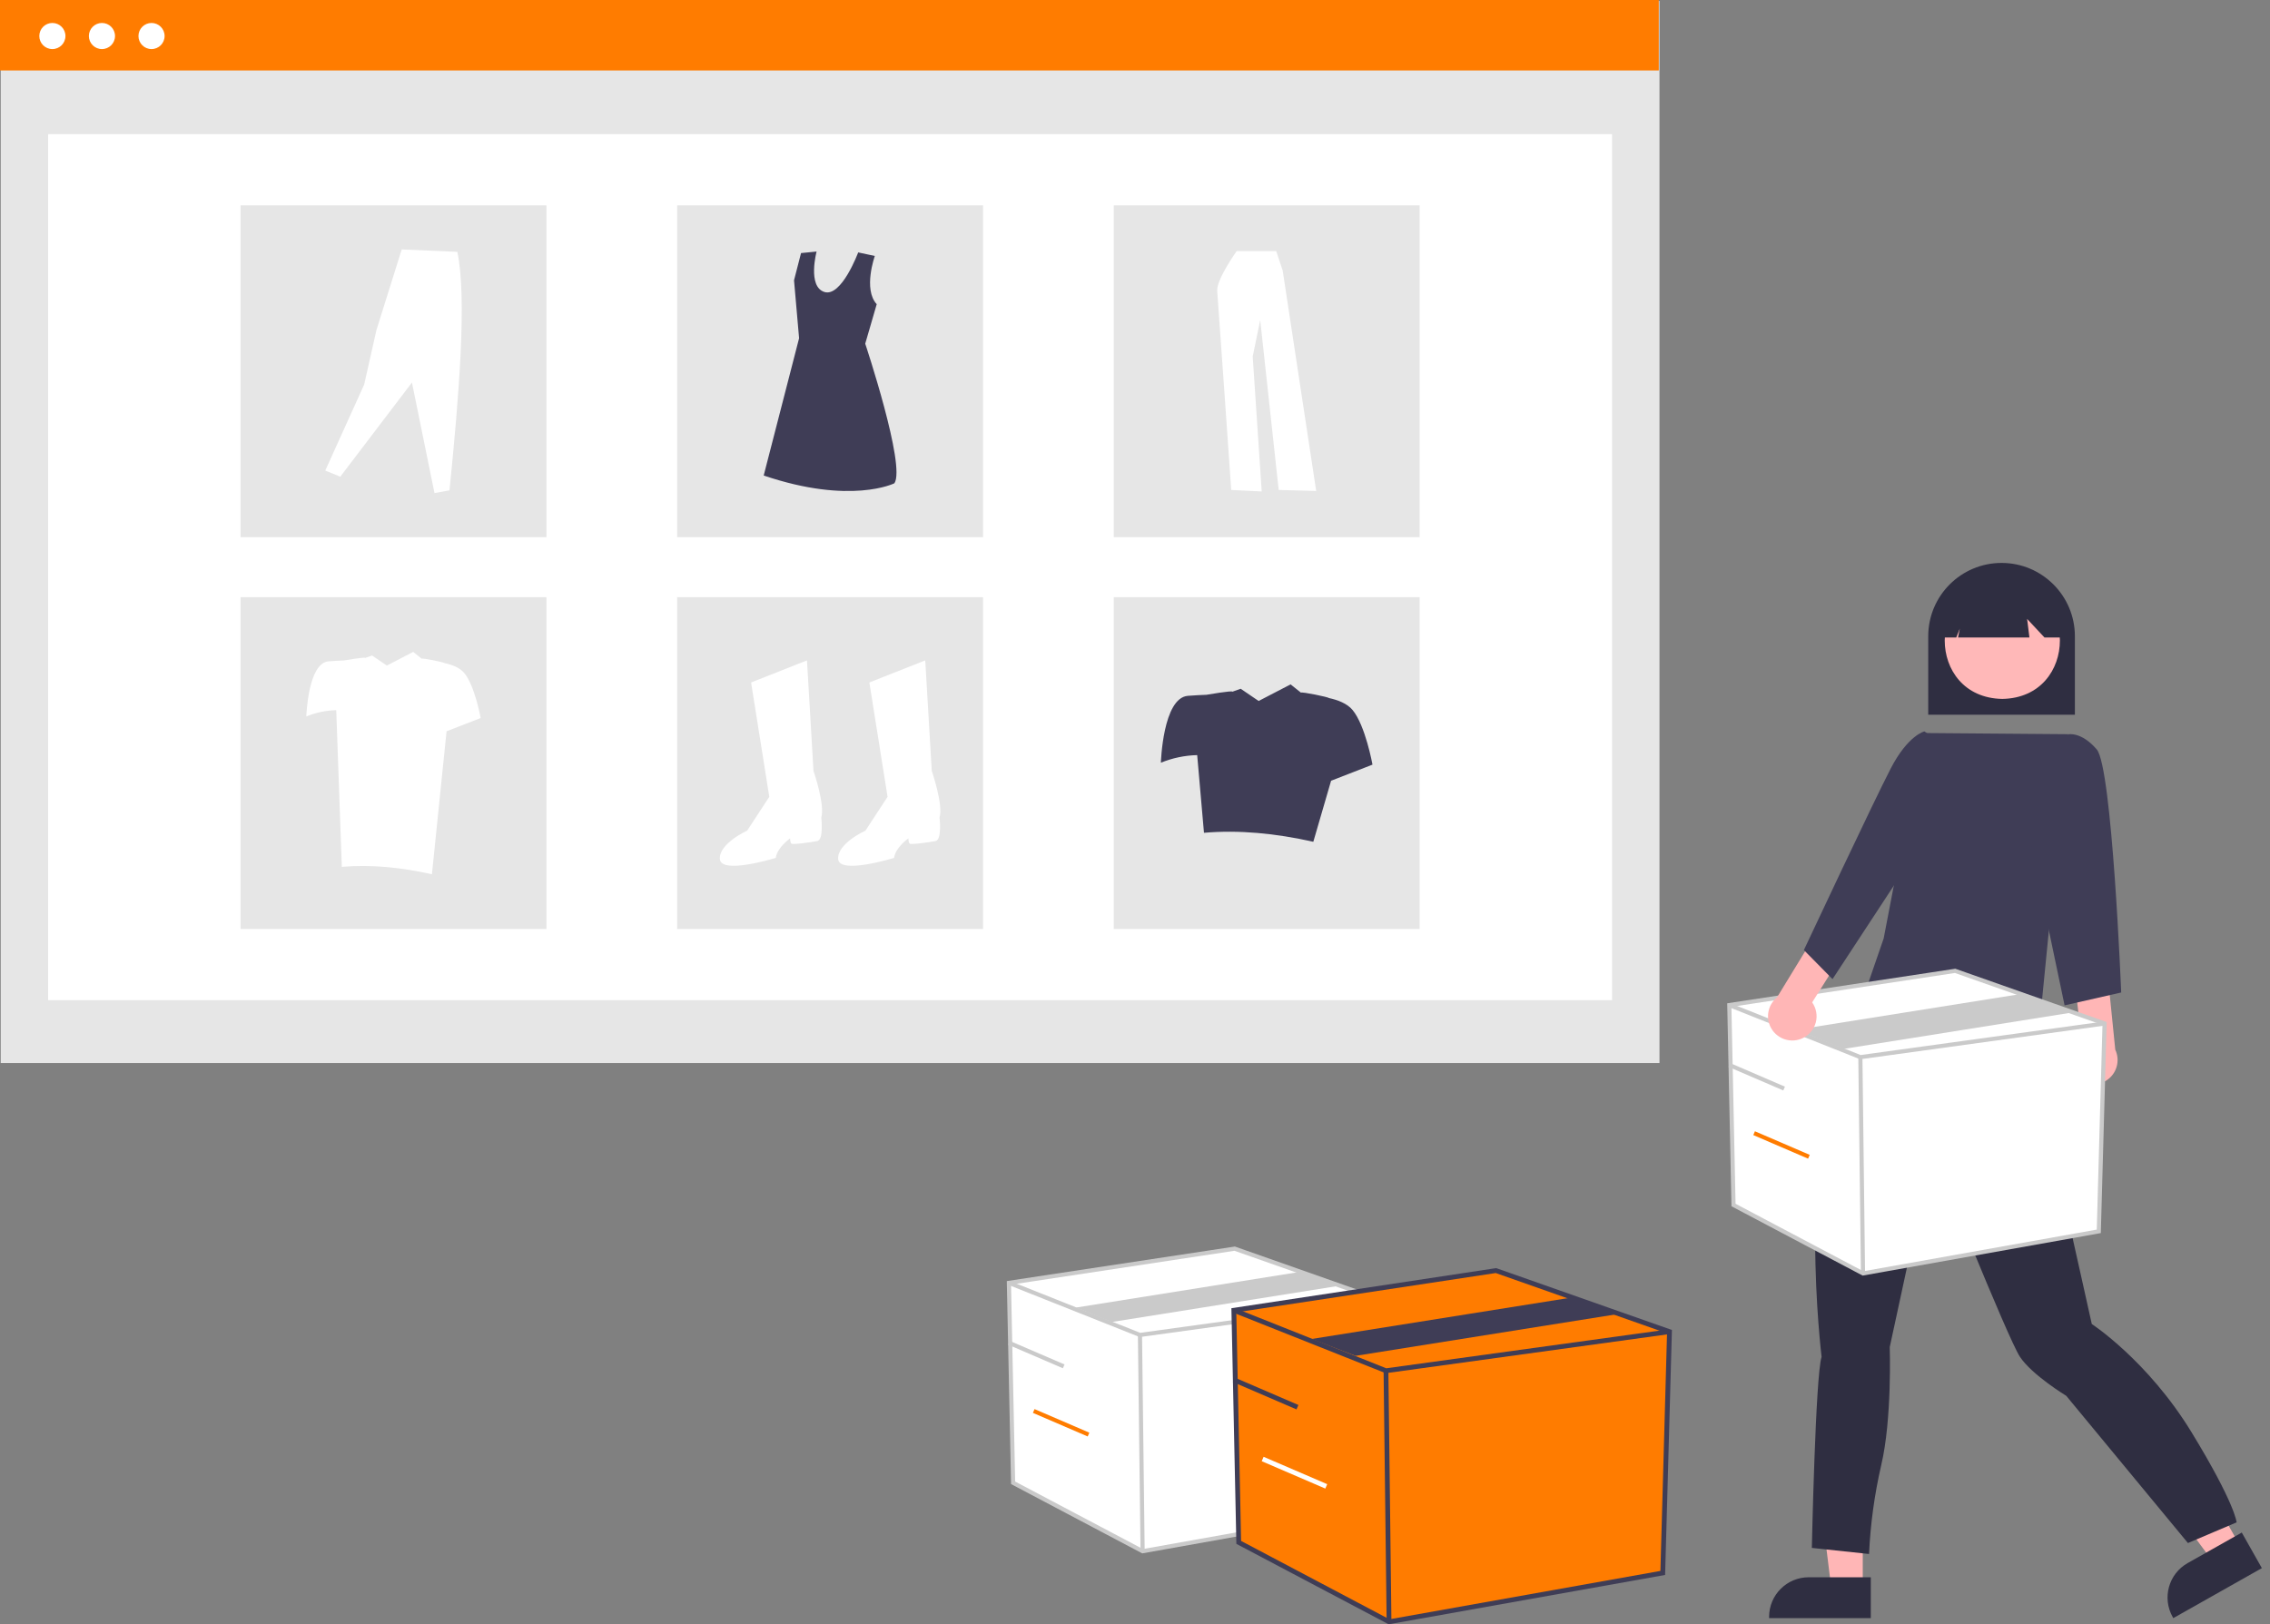 <?xml version="1.0" encoding="UTF-8"?>
<svg width="197px" height="141px" viewBox="0 0 197 141" version="1.1" xmlns="http://www.w3.org/2000/svg" xmlns:xlink="http://www.w3.org/1999/xlink">
    <rect x="0" y="0" width="197" height="141" fill="#808080" stroke="none"/>
    <title>Independant</title>
    <g id="PRODUITS" stroke="none" stroke-width="1" fill="none" fill-rule="evenodd">
        <g id="RE/USE" transform="translate(-702, -829)" fill-rule="nonzero">
            <g id="Independant" transform="translate(702, 829)">
                <rect id="b93b1ef9-49b5-4354-905b-d9dddde45a10" fill="#E6E6E6" x="0.061" y="0.082" width="143.956" height="92.196"></rect>
                <rect id="ef7485f9-8ecd-46d9-949e-abdd8aa9e360" fill="#FFFFFF" x="4.178" y="11.645" width="135.723" height="75.178"></rect>
                <rect id="b4c2a7ec-beab-40bc-b587-23a202562f78" fill="#FF7C00" x="0" y="0" width="143.956" height="6.116"></rect>
                <circle id="bd6d3ebf-cb6f-4fcb-b7cd-ad5a287d3324" fill="#FFFFFF" cx="4.545" cy="3.127" r="1.134"></circle>
                <circle id="efb1158e-7a7d-4adb-9063-fc7dc50c76d5" fill="#FFFFFF" cx="8.847" cy="3.127" r="1.134"></circle>
                <circle id="b51f9e19-f36b-4f29-afd5-008bb0fc20dd" fill="#FFFFFF" cx="13.15" cy="3.127" r="1.134"></circle>
                <rect id="b636d421-4358-445b-b124-1d058e78c733" fill="#E6E6E6" x="20.877" y="17.829" width="26.545" height="28.8"></rect>
                <rect id="ab9c902d-64a9-4a2b-a9ec-6dc7022c80f6" fill="#E6E6E6" x="58.767" y="17.829" width="26.545" height="28.8"></rect>
                <rect id="f4a232af-026e-479b-8040-5c62e5965d9e" fill="#E6E6E6" x="96.656" y="17.829" width="26.545" height="28.8"></rect>
                <rect id="ada16aa4-f84d-4851-87ee-a2852d96226a" fill="#E6E6E6" x="20.877" y="51.841" width="26.545" height="28.8"></rect>
                <rect id="ebfcbe07-3b81-4d69-a4f5-6a8318d20e8d" fill="#E6E6E6" x="58.767" y="51.841" width="26.545" height="28.8"></rect>
                <rect id="ead16b6d-d132-49a9-a42f-1f570e523a46" fill="#E6E6E6" x="96.656" y="51.841" width="26.545" height="28.8"></rect>
                <path d="M65.183,59.243 L70.033,57.325 L70.597,66.913 C70.597,66.913 71.612,69.845 71.274,70.973 C71.274,70.973 71.499,72.891 70.935,73.004 C70.371,73.116 68.792,73.342 68.68,73.229 C68.568,73.116 68.567,72.778 68.567,72.778 C68.567,72.778 67.439,73.567 67.326,74.47 C67.326,74.47 62.589,75.936 62.476,74.582 C62.363,73.229 64.845,72.101 64.845,72.101 L66.762,69.168 L65.183,59.243 Z" id="ab8ff6e3-f37e-4992-8347-ee905fdba816-877" fill="#FFFFFF"></path>
                <path d="M75.447,59.243 L80.297,57.325 L80.861,66.913 C80.861,66.913 81.876,69.845 81.538,70.973 C81.538,70.973 81.763,72.891 81.199,73.004 C80.635,73.116 79.056,73.342 78.944,73.229 C78.832,73.116 78.831,72.778 78.831,72.778 C78.831,72.778 77.703,73.567 77.591,74.47 C77.591,74.47 72.853,75.936 72.74,74.582 C72.628,73.229 75.109,72.101 75.109,72.101 L77.027,69.168 L75.447,59.243 Z" id="e647835b-1773-4993-9de9-376235a5ef39-878" fill="#FFFFFF"></path>
                <path d="M75.921,22.219 C75.921,22.219 74.889,25.105 76.085,26.406 L75.088,29.834 C75.088,29.834 78.632,40.467 77.619,41.952 C77.619,41.952 73.839,43.843 66.277,41.277 L69.348,29.361 L68.909,24.332 L69.517,21.969 L70.867,21.835 C70.867,21.835 70.057,24.873 71.542,25.345 C73.028,25.818 74.477,21.911 74.477,21.911 L75.921,22.219 Z" id="ee50e840-b8e9-4cc0-9b2e-64e12816c6e5-879" fill="#3F3D56"></path>
                <path d="M28.228,40.847 L29.531,41.38 L35.751,33.205 L37.706,42.802 L39.009,42.565 C39.845,34.291 40.528,25.852 39.691,21.861 L34.863,21.653 L32.671,28.644 L31.604,33.384 L28.228,40.847 Z" id="b668efb4-5504-4326-941b-9be143c4d030-880" fill="#FFFFFF"></path>
                <path d="M107.327,21.795 C107.327,21.795 105.549,24.268 105.636,25.266 C105.722,26.263 106.85,42.531 106.85,42.531 L109.497,42.662 L108.715,30.949 L109.366,27.782 L110.971,42.531 L114.225,42.618 L111.318,23.487 L110.754,21.795 L107.327,21.795 Z" id="b699d661-049e-451c-8a7e-64343ac1c335-881" fill="#FFFFFF"></path>
                <path d="M117.38,61.63 C116.908,61.064 116.096,60.757 115.316,60.592 C115.339,60.521 112.946,60.026 112.905,60.128 L112.003,59.409 L109.23,60.849 L107.672,59.788 L106.949,60.045 C106.978,59.917 104.702,60.312 104.702,60.312 C104.268,60.327 103.712,60.354 103.091,60.402 C100.914,60.57 100.746,66.208 100.746,66.208 C101.748,65.798 102.816,65.574 103.897,65.548 L104.486,72.291 C107.512,72.031 110.686,72.333 113.975,73.072 L115.518,67.772 L119.11,66.375 C119.11,66.375 118.496,62.97 117.38,61.63 Z" id="a4f25674-ecb7-42aa-ae9a-d508200b11eb-882" fill="#3F3D56"></path>
                <path d="M40.289,58.419 C39.9,57.952 39.232,57.7 38.589,57.563 C38.608,57.505 36.636,57.098 36.602,57.182 L35.858,56.589 L33.574,57.775 L32.291,56.902 L31.695,57.113 C31.719,57.008 29.844,57.333 29.844,57.333 C29.486,57.346 29.028,57.368 28.516,57.408 C26.722,57.546 26.584,62.191 26.584,62.191 C27.409,61.853 28.289,61.669 29.181,61.647 L29.665,75.248 C32.159,75.034 34.774,75.283 37.484,75.892 L38.755,63.48 L41.715,62.329 C41.715,62.329 41.209,59.523 40.289,58.419 Z" id="b6d7fb25-d94e-4ba0-9382-3f72a4c565e4-883" fill="#FFFFFF"></path>
                <path d="M167.34,62.04 L180.067,62.04 L180.067,55.229 C180.067,51.715 177.218,48.866 173.703,48.866 C170.189,48.866 167.34,51.715 167.34,55.229 L167.34,62.04 Z" id="abb48a01-b3b6-4bc9-9e6f-5cc93133d8eb-884" fill="#2F2E41"></path>
                <polygon id="f1b40e10-dbea-4491-93e9-bf21ee1afe95-885" fill="#FFB6B6" points="161.658 137.809 158.921 137.809 157.619 127.25 161.659 127.25"></polygon>
                <path d="M162.356,136.916 L156.965,136.916 C155.068,136.916 153.53,138.454 153.53,140.351 L153.53,140.462 L162.356,140.462 L162.356,136.916 Z" id="f19e2682-d3fb-40a9-8809-be7b68a78ac9-886" fill="#2F2E41"></path>
                <polygon id="b3618d44-3857-42e4-aed2-10e127155f21-887" fill="#FFB6B6" points="194.381 134.156 191.998 135.502 185.672 126.948 189.191 124.962"></polygon>
                <path d="M194.55,133.035 L189.855,135.684 L189.855,135.684 C188.203,136.617 187.62,138.713 188.553,140.365 L188.608,140.462 L196.294,136.123 L194.55,133.035 Z" id="a172411a-a77d-4e4f-ac70-c8342021cfb1-888" fill="#2F2E41"></path>
                <path d="M176.886,90.323 L177.097,91.38 C177.097,91.38 177.731,92.013 177.414,92.33 C177.097,92.647 177.203,94.126 177.203,94.126 C177.38,96.822 180.904,111.974 181.534,114.933 C181.534,114.933 186.392,118.102 190.195,124.334 C193.997,130.565 194.102,132.15 194.102,132.15 L189.878,133.945 L179.317,121.165 C179.317,121.165 176.359,119.37 175.303,117.785 C174.247,116.201 167.697,99.829 167.697,99.829 L163.999,116.94 C163.999,116.94 164.211,123.172 163.26,127.186 C162.676,129.718 162.322,132.299 162.204,134.896 L157.24,134.368 C157.24,134.368 157.557,119.37 158.085,117.785 C158.085,117.785 155.867,99.513 160.303,92.225 L163.878,82.693 L167.379,81.345 L176.886,90.323 Z" id="bd1532c7-07e2-44c0-82ff-fc8e0d37942d-889" fill="#2F2E41"></path>
                <path d="M173.769,50.531 C167.105,50.644 167.106,60.558 173.769,60.67 C180.433,60.556 180.432,50.643 173.769,50.531 Z" id="e2a54528-859f-4f0e-9aca-6130773a8d3b-890" fill="#FFB8B8"></path>
                <path d="M168.64,55.337 L169.773,55.337 L170.081,54.566 L169.927,55.337 L176.122,55.337 L175.921,53.724 L177.427,55.337 L178.929,55.337 L178.929,54.463 C178.93,52.625 177.951,50.926 176.36,50.006 C174.769,49.086 172.808,49.085 171.216,50.003 C169.624,50.921 168.642,52.618 168.641,54.456 L168.641,54.463 L168.64,55.337 Z" id="aeace49c-5333-476f-965d-52da8fac2318-891" fill="#2F2E41"></path>
                <path d="M166.897,63.631 L179.49,63.733 L176.829,90.731 C176.829,90.731 162.102,89.954 162.093,85.459 L163.472,81.464 L166.897,63.631 Z" id="aa5a3aa9-e50b-4b43-b42d-0c1415925835-892" fill="#3F3D56"></path>
                <path d="M180.031,93.341 C179.639,92.861 179.48,92.233 179.597,91.624 C179.713,91.015 180.093,90.49 180.634,90.188 L180.087,85.435 L182.894,84.398 L183.573,91.121 C184.026,92.085 183.688,93.235 182.786,93.801 C181.884,94.367 180.701,94.169 180.031,93.341 Z" id="aca4d347-909c-4b66-b72e-6bb1477aee43-893" fill="#FFB6B6"></path>
                <path d="M177.834,66.059 L179.491,63.742 C179.491,63.742 180.625,63.491 181.965,65.054 C183.304,66.617 184.086,86.154 184.086,86.154 L179.174,87.271 L176.271,73.427 L177.834,66.059 Z" id="eab38d24-ad2d-4cbe-aaaa-db975580c866-894" fill="#3F3D56"></path>
                <polygon id="Path" fill="#FFFFFF" points="150.077 87.246 150.442 104.603 161.679 110.541 182.142 106.887 182.645 88.844 169.672 84.276"></polygon>
                <path d="M161.649,110.729 L150.265,104.712 L149.894,87.092 L169.69,84.092 L169.732,84.107 L182.828,88.718 L182.318,107.038 L161.649,110.729 Z M150.619,104.494 L161.708,110.354 L181.967,106.736 L182.462,88.97 L169.655,84.46 L150.259,87.399 L150.619,104.494 Z" id="Shape" fill="#CACACA"></path>
                <polygon id="Path" fill="#CACACA" points="161.428 91.952 161.384 91.934 150.01 87.412 150.143 87.079 161.473 91.583 182.62 88.667 182.669 89.022"></polygon>
                <polygon id="Rectangle" fill="#CACACA" transform="translate(161.564, 101.154) rotate(-0.697) translate(-161.564, -101.154)" points="161.385 91.767 161.744 91.767 161.744 110.542 161.385 110.542"></polygon>
                <polygon id="Path" fill="#CACACA" points="159.991 91.053 155.891 89.391 175.628 86.246 179.728 87.908"></polygon>
                <polygon id="Rectangle" fill="#CACACA" transform="translate(152.454, 93.469) rotate(-66.706) translate(-152.454, -93.469)" points="152.275 90.881 152.633 90.881 152.633 96.058 152.275 96.058"></polygon>
                <polygon id="Rectangle" fill="#FF7C00" transform="translate(154.607, 99.391) rotate(-66.706) translate(-154.607, -99.391)" points="154.428 96.802 154.787 96.802 154.787 101.979 154.428 101.979"></polygon>
                <polygon id="Path" fill="#FFFFFF" points="87.557 111.36 87.923 128.718 99.159 134.656 119.623 131.001 120.125 112.959 107.153 108.391"></polygon>
                <path d="M99.13,134.843 L87.745,128.827 L87.374,111.206 L107.17,108.207 L107.212,108.222 L120.308,112.833 L119.798,131.152 L99.13,134.843 Z M88.1,128.608 L99.189,134.468 L119.448,130.85 L119.942,113.085 L107.135,108.575 L87.74,111.514 L88.1,128.608 Z" id="Shape" fill="#CACACA"></path>
                <polygon id="Path" fill="#CACACA" points="98.909 116.066 98.865 116.049 87.491 111.527 87.623 111.193 98.953 115.698 120.101 112.781 120.15 113.137"></polygon>
                <polygon id="Rectangle" fill="#CACACA" transform="translate(99.045, 125.269) rotate(-0.697) translate(-99.045, -125.269)" points="98.866 115.881 99.225 115.881 99.225 134.656 98.866 134.656"></polygon>
                <polygon id="Path" fill="#CACACA" points="96.478 114.759 93.371 113.506 113.108 110.361 116.215 111.614"></polygon>
                <polygon id="Rectangle" fill="#CACACA" transform="translate(89.935, 117.584) rotate(-66.706) translate(-89.935, -117.584)" points="89.755 114.995 90.114 114.995 90.114 120.172 89.755 120.172"></polygon>
                <polygon id="Rectangle" fill="#FF7C00" transform="translate(92.088, 123.505) rotate(-66.706) translate(-92.088, -123.505)" points="91.909 120.917 92.267 120.917 92.267 126.094 91.909 126.094"></polygon>
                <polygon id="Path" fill="#FF7C00" points="107.078 113.74 107.503 133.889 120.547 140.782 144.302 136.54 144.885 115.596 129.826 110.293"></polygon>
                <path d="M120.513,141 L107.297,134.016 L106.866,113.561 L129.846,110.08 L129.895,110.097 L145.097,115.45 L144.505,136.716 L120.513,141 Z M107.708,133.762 L120.581,140.565 L144.098,136.365 L144.672,115.742 L129.806,110.507 L107.291,113.918 L107.708,133.762 Z" id="Shape" fill="#3F3D56"></path>
                <polygon id="Path" fill="#3F3D56" points="120.256 119.203 120.205 119.183 107.001 113.933 107.155 113.546 120.307 118.775 144.856 115.39 144.913 115.802"></polygon>
                <polygon id="Rectangle" fill="#3F3D56" transform="translate(120.414, 129.886) rotate(-0.697) translate(-120.414, -129.886)" points="120.206 118.988 120.622 118.988 120.622 140.783 120.206 140.783"></polygon>
                <polygon id="Path" fill="#3F3D56" points="117.645 117.695 113.828 116.231 136.739 112.58 140.557 114.044"></polygon>
                <polygon id="Rectangle" fill="#3F3D56" transform="translate(109.838, 120.965) rotate(-66.706) translate(-109.838, -120.965)" points="109.63 117.96 110.047 117.96 110.047 123.97 109.63 123.97"></polygon>
                <polygon id="Rectangle" fill="#FFFFFF" transform="translate(112.338, 127.838) rotate(-66.706) translate(-112.338, -127.838)" points="112.13 124.834 112.546 124.834 112.546 130.843 112.13 130.843"></polygon>
                <path d="M156.448,90.116 C157.008,89.852 157.424,89.354 157.582,88.755 C157.74,88.156 157.625,87.518 157.268,87.012 L159.818,82.964 L157.736,80.814 L154.215,86.581 C153.387,87.253 153.192,88.438 153.762,89.34 C154.331,90.242 155.485,90.575 156.448,90.116 L156.448,90.116 Z" id="af1e2e82-f248-43bd-a869-489ddf745161-895" fill="#FFB6B6"></path>
                <path d="M168.832,64.695 L167.005,63.491 C167.005,63.491 165.595,63.807 164.095,66.691 C162.596,69.576 156.548,82.471 156.548,82.471 L159.034,84.994 L165.666,74.878 L168.832,64.695 Z" id="ed6195a6-5e50-4e12-8380-54bfefa6b2ae-896" fill="#3F3D56"></path>
            </g>
        </g>
    </g>
</svg>